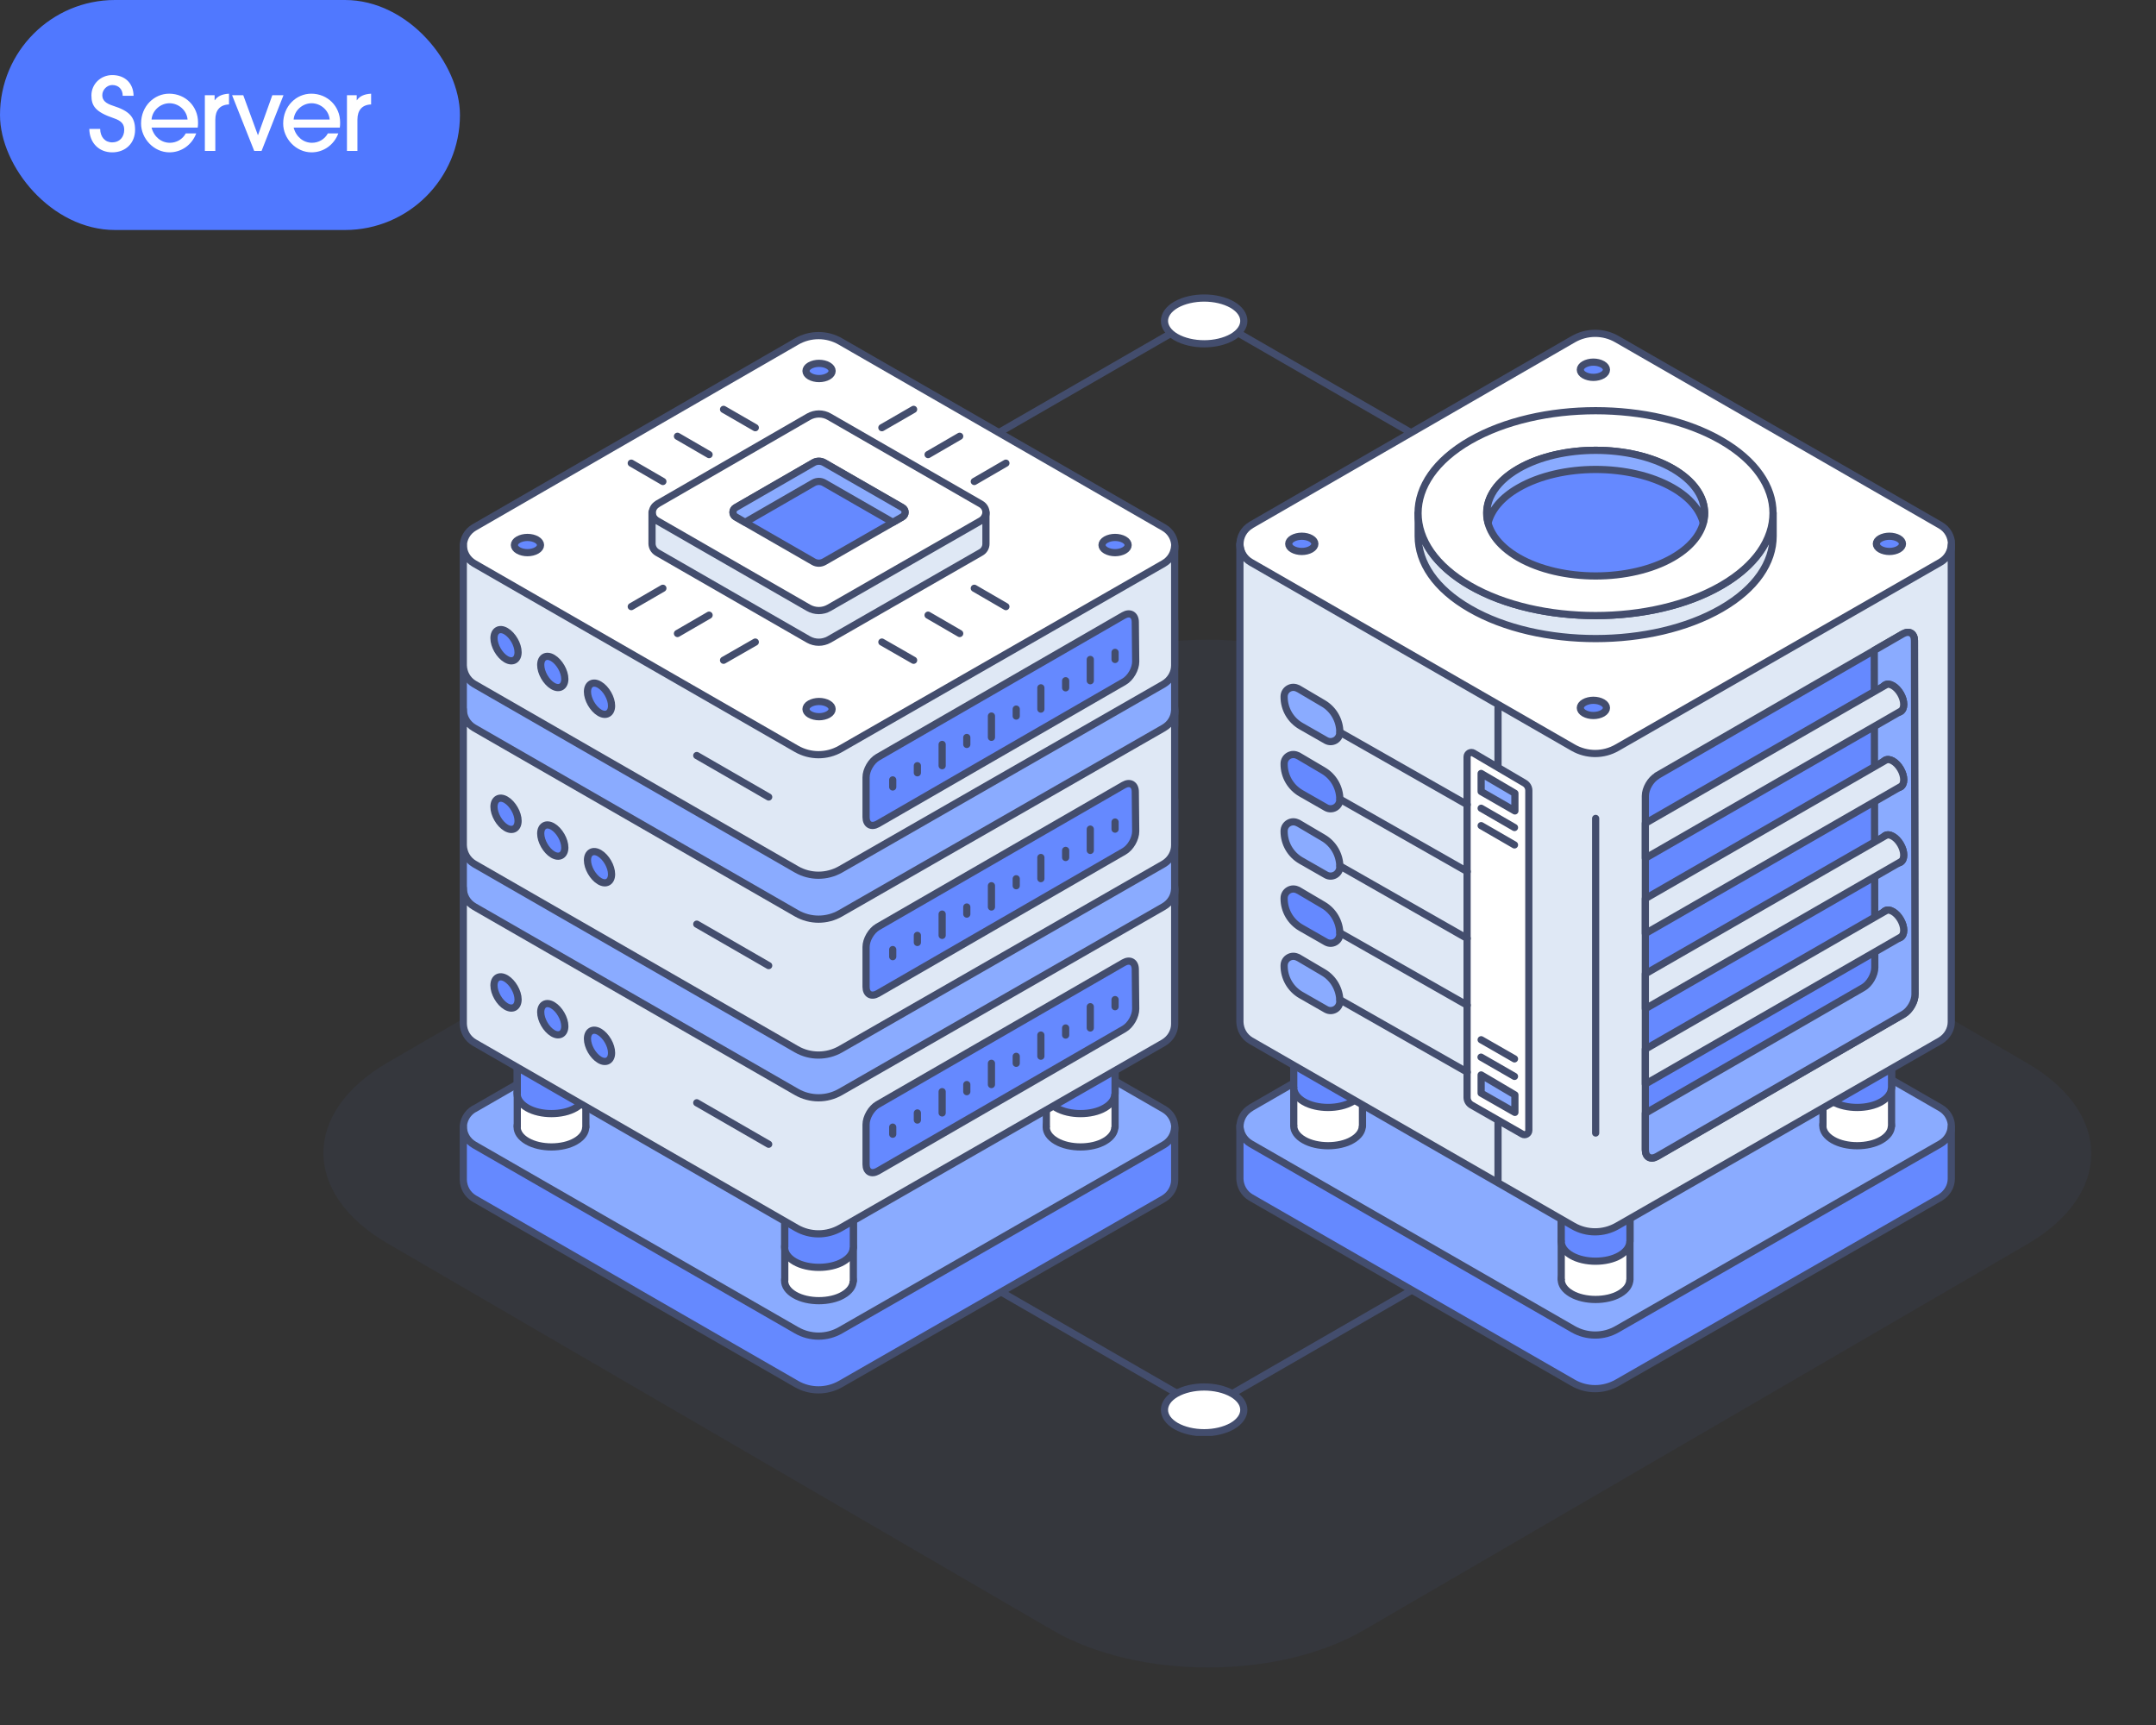 <svg width="300" height="240" viewBox="0 0 300 240" fill="none" xmlns="http://www.w3.org/2000/svg">
<rect x="0" y="0" width="300" height="240" fill="#333333" stroke="none"/>
<path opacity="0.05" d="M189.767 94.213C177.842 87.275 158.311 87.26 146.385 94.181L53.956 147.82C42.015 154.742 42.015 166.079 53.956 173.016L146.417 226.797C158.342 233.734 177.858 233.734 189.783 226.797L282.056 173.126C293.981 166.189 293.981 154.837 282.056 147.899L189.767 94.213Z" fill="#5078FF"/>
<g clip-path="url(#clip0_276_10135)">
<path d="M136.334 178.041L168.298 196.472" stroke="#434D6D" stroke-linecap="round" stroke-linejoin="round"/>
<path d="M198.976 178.041L167.012 196.472" stroke="#434D6D" stroke-linecap="round" stroke-linejoin="round"/>
<path d="M167.553 192.972C166.136 192.972 164.72 193.288 163.639 193.903C161.495 195.15 161.495 197.161 163.639 198.408C164.72 199.022 166.136 199.339 167.553 199.339C168.969 199.339 170.386 199.022 171.467 198.408C173.61 197.161 173.61 195.15 171.467 193.903C170.386 193.288 168.969 192.972 167.553 192.972Z" fill="white" stroke="#434D6D" stroke-linecap="round" stroke-linejoin="round"/>
<path d="M136.334 61.721L168.298 43.29" stroke="#434D6D" stroke-linecap="round" stroke-linejoin="round"/>
<path d="M198.976 61.721L167.012 43.29" stroke="#434D6D" stroke-linecap="round" stroke-linejoin="round"/>
<path d="M167.553 41.465C166.136 41.465 164.72 41.782 163.639 42.396C161.495 43.644 161.495 45.654 163.639 46.902C164.72 47.516 166.136 47.833 167.553 47.833C168.969 47.833 170.386 47.516 171.467 46.902C173.61 45.654 173.61 43.644 171.467 42.396C170.386 41.782 168.969 41.465 167.553 41.465Z" fill="white" stroke="#434D6D" stroke-linecap="round" stroke-linejoin="round"/>
<path d="M65.994 154.285L110.837 128.426C112.738 127.328 115.068 127.328 116.95 128.426L161.943 154.304C163.993 155.477 163.993 158.437 161.943 159.61L116.95 185.395C115.068 186.474 112.738 186.474 110.856 185.395L65.994 159.573C63.944 158.4 63.944 155.458 65.994 154.267V154.285Z" fill="#8AABFF" stroke="#434D6D" stroke-linecap="round" stroke-linejoin="round"/>
<path d="M163.452 156.873V163.929C163.452 163.929 163.452 164.097 163.452 164.171C163.452 165.176 162.912 166.182 161.924 166.778L116.951 192.562C115.05 193.642 112.72 193.642 110.837 192.562L65.994 166.759C65.007 166.182 64.503 165.176 64.466 164.171V156.706C64.466 157.711 64.988 158.716 65.994 159.293L110.837 185.078C112.72 186.158 115.05 186.177 116.951 185.078L161.924 159.293C162.893 158.735 163.397 157.804 163.452 156.855V156.873Z" fill="#6589FF" stroke="#434D6D" stroke-linecap="round" stroke-linejoin="round"/>
<path d="M113.968 175.453C112.738 175.453 111.508 175.714 110.576 176.254C108.713 177.333 108.713 179.083 110.576 180.163C111.508 180.703 112.738 180.964 113.95 180.964C115.161 180.964 116.41 180.703 117.323 180.163C119.187 179.083 119.187 177.333 117.323 176.254C116.391 175.714 115.161 175.453 113.95 175.453H113.968Z" fill="white" stroke="#434D6D" stroke-linecap="round" stroke-linejoin="round"/>
<path d="M118.74 178.208V155.756H109.197V178.078" fill="white"/>
<path d="M118.74 178.208V155.756H109.197V178.078" stroke="#434D6D" stroke-linecap="round" stroke-linejoin="round"/>
<path d="M150.369 154.062C149.138 154.062 147.908 154.323 146.976 154.863C145.113 155.942 145.113 157.692 146.976 158.772C147.908 159.312 149.138 159.573 150.35 159.573C151.561 159.573 152.81 159.312 153.723 158.772C155.587 157.692 155.587 155.942 153.723 154.863C152.792 154.323 151.561 154.062 150.35 154.062H150.369Z" fill="white" stroke="#434D6D" stroke-linecap="round" stroke-linejoin="round"/>
<path d="M155.158 156.817V134.365H145.597V156.687" fill="white"/>
<path d="M155.158 156.817V134.365H145.597V156.687" stroke="#434D6D" stroke-linecap="round" stroke-linejoin="round"/>
<path d="M76.749 154.062C75.518 154.062 74.288 154.323 73.356 154.863C71.493 155.942 71.493 157.692 73.356 158.772C74.288 159.312 75.518 159.573 76.73 159.573C77.941 159.573 79.19 159.312 80.103 158.772C81.967 157.692 81.967 155.942 80.103 154.863C79.171 154.323 77.941 154.062 76.73 154.062H76.749Z" fill="white" stroke="#434D6D" stroke-linecap="round" stroke-linejoin="round"/>
<path d="M81.52 156.817V134.365H71.977V156.687" fill="white"/>
<path d="M81.52 156.817V134.365H71.977V156.687" stroke="#434D6D" stroke-linecap="round" stroke-linejoin="round"/>
<path d="M113.968 170.817C112.738 170.817 111.508 171.078 110.576 171.618C108.713 172.698 108.713 174.448 110.576 175.528C111.508 176.067 112.738 176.328 113.95 176.328C115.161 176.328 116.41 176.067 117.323 175.528C119.187 174.448 119.187 172.698 117.323 171.618C116.391 171.078 115.161 170.817 113.95 170.817H113.968Z" fill="#6589FF" stroke="#434D6D" stroke-linecap="round" stroke-linejoin="round"/>
<path d="M118.74 173.573V151.12H109.197V173.461" fill="#6589FF"/>
<path d="M118.74 173.573V151.12H109.197V173.461" stroke="#434D6D" stroke-linecap="round" stroke-linejoin="round"/>
<path d="M150.369 149.426C149.138 149.426 147.908 149.687 146.976 150.227C145.113 151.307 145.113 153.057 146.976 154.136C147.908 154.676 149.138 154.937 150.35 154.937C151.561 154.937 152.81 154.676 153.723 154.136C155.587 153.057 155.587 151.307 153.723 150.227C152.792 149.687 151.561 149.426 150.35 149.426H150.369Z" fill="#6589FF" stroke="#434D6D" stroke-linecap="round" stroke-linejoin="round"/>
<path d="M155.158 152.182V129.729H145.597V152.07" fill="#6589FF"/>
<path d="M155.158 152.182V129.729H145.597V152.07" stroke="#434D6D" stroke-linecap="round" stroke-linejoin="round"/>
<path d="M76.749 149.426C75.518 149.426 74.288 149.687 73.356 150.227C71.493 151.307 71.493 153.057 73.356 154.136C74.288 154.676 75.518 154.937 76.73 154.937C77.941 154.937 79.19 154.676 80.103 154.136C81.967 153.057 81.967 151.307 80.103 150.227C79.171 149.687 77.941 149.426 76.73 149.426H76.749Z" fill="#6589FF" stroke="#434D6D" stroke-linecap="round" stroke-linejoin="round"/>
<path d="M81.52 152.182V129.729H71.977V152.07" fill="#6589FF"/>
<path d="M81.52 152.182V129.729H71.977V152.07" stroke="#434D6D" stroke-linecap="round" stroke-linejoin="round"/>
<path d="M65.994 121.128L110.837 95.269C112.738 94.171 115.068 94.171 116.95 95.269L161.943 121.147C163.993 122.32 163.993 125.28 161.943 126.453L116.95 152.237C115.068 153.317 112.738 153.317 110.856 152.237L65.994 126.416C63.944 125.243 63.944 122.301 65.994 121.11V121.128Z" fill="white" stroke="#434D6D" stroke-linecap="round" stroke-linejoin="round"/>
<path d="M163.452 111.28V125.503C163.452 125.503 163.452 125.671 163.452 125.745C163.452 126.751 162.912 127.756 161.924 128.352L116.951 154.136C115.05 155.216 112.72 155.216 110.837 154.136L65.994 128.333C65.007 127.756 64.503 126.751 64.466 125.745V111.112C64.466 112.118 64.988 113.123 65.994 113.7L110.837 139.485C112.72 140.565 115.05 140.583 116.951 139.485L161.924 113.7C162.893 113.141 163.397 112.211 163.452 111.261V111.28Z" fill="#8AABFF" stroke="#434D6D" stroke-linecap="round" stroke-linejoin="round"/>
<path d="M163.452 123.716V142.221C163.452 142.221 163.452 142.389 163.452 142.463C163.452 143.469 162.912 144.474 161.924 145.07L116.951 170.855C115.05 171.934 112.72 171.934 110.837 170.855L65.994 145.051C65.007 144.474 64.503 143.469 64.466 142.463V123.548C64.466 124.554 64.988 125.559 65.994 126.136L110.837 151.921C112.72 153.001 115.05 153.019 116.951 151.921L161.924 126.136C162.893 125.578 163.397 124.647 163.452 123.697V123.716Z" fill="#DFE8F5" stroke="#434D6D" stroke-linecap="round" stroke-linejoin="round"/>
<path d="M96.952 153.429L106.961 159.2" stroke="#434D6D" stroke-linecap="round" stroke-linejoin="round"/>
<path d="M85.098 146.485C85.098 145.424 84.334 144.102 83.421 143.562C82.508 143.022 81.743 143.469 81.743 144.53C81.743 145.591 82.508 146.913 83.421 147.453C84.334 147.993 85.098 147.546 85.098 146.485Z" fill="#6589FF"/>
<path d="M85.098 146.485C85.098 145.424 84.334 144.102 83.421 143.562C82.508 143.022 81.743 143.469 81.743 144.53C81.743 145.591 82.508 146.913 83.421 147.453C84.334 147.993 85.098 147.546 85.098 146.485Z" stroke="#434D6D" stroke-linecap="round" stroke-linejoin="round"/>
<path d="M78.594 142.78C78.594 141.719 77.829 140.397 76.916 139.857C76.003 139.317 75.239 139.764 75.239 140.825C75.239 141.886 76.003 143.208 76.916 143.748C77.829 144.288 78.594 143.841 78.594 142.78Z" fill="#6589FF"/>
<path d="M78.594 142.78C78.594 141.719 77.829 140.397 76.916 139.857C76.003 139.317 75.239 139.764 75.239 140.825C75.239 141.886 76.003 143.208 76.916 143.748C77.829 144.288 78.594 143.841 78.594 142.78Z" stroke="#434D6D" stroke-linecap="round" stroke-linejoin="round"/>
<path d="M72.089 139.057C72.089 137.995 71.325 136.674 70.412 136.134C69.498 135.594 68.734 136.041 68.734 137.102C68.734 138.163 69.498 139.485 70.412 140.025C71.325 140.565 72.089 140.118 72.089 139.057Z" fill="#6589FF"/>
<path d="M72.089 139.057C72.089 137.995 71.325 136.674 70.412 136.134C69.498 135.594 68.734 136.041 68.734 137.102C68.734 138.163 69.498 139.485 70.412 140.025C71.325 140.565 72.089 140.118 72.089 139.057Z" stroke="#434D6D" stroke-linecap="round" stroke-linejoin="round"/>
<path d="M65.994 96.256L110.837 70.397C112.738 69.298 115.068 69.298 116.95 70.397L161.943 96.274C163.993 97.447 163.993 100.407 161.943 101.58L116.95 127.365C115.068 128.445 112.738 128.445 110.856 127.365L65.994 101.562C63.944 100.389 63.944 97.447 65.994 96.256Z" fill="white" stroke="#434D6D" stroke-linecap="round" stroke-linejoin="round"/>
<path d="M163.452 86.426V100.649C163.452 100.649 163.452 100.817 163.452 100.891C163.452 101.897 162.912 102.902 161.924 103.498L116.951 129.283C115.05 130.362 112.72 130.362 110.837 129.283L65.994 103.479C65.007 102.902 64.503 101.897 64.466 100.891V86.258C64.466 87.264 64.988 88.269 65.994 88.846L110.837 114.631C112.72 115.711 115.05 115.729 116.951 114.631L161.924 88.846C162.893 88.288 163.397 87.357 163.452 86.407V86.426Z" fill="#8AABFF" stroke="#434D6D" stroke-linecap="round" stroke-linejoin="round"/>
<path d="M163.452 98.844V117.349C163.452 117.349 163.452 117.517 163.452 117.591C163.452 118.596 162.912 119.602 161.924 120.197L116.951 145.982C115.05 147.062 112.72 147.062 110.837 145.982L65.994 120.197C65.007 119.62 64.503 118.615 64.466 117.61V98.695C64.466 99.7 64.988 100.705 65.994 101.282L110.837 127.067C112.72 128.147 115.05 128.166 116.951 127.067L161.924 101.282C162.893 100.724 163.397 99.793 163.452 98.844Z" fill="#DFE8F5" stroke="#434D6D" stroke-linecap="round" stroke-linejoin="round"/>
<path d="M96.952 128.575L106.961 134.346" stroke="#434D6D" stroke-linecap="round" stroke-linejoin="round"/>
<path d="M65.994 73.375L110.837 47.516C112.738 46.418 115.068 46.418 116.95 47.516L161.943 73.394C163.993 74.567 163.993 77.527 161.943 78.7L116.95 104.485C115.068 105.564 112.738 105.564 110.856 104.485L65.994 78.681C63.944 77.508 63.944 74.567 65.994 73.375Z" fill="white" stroke="#434D6D" stroke-linecap="round" stroke-linejoin="round"/>
<path d="M163.452 75.963V92.328C163.452 92.328 163.452 92.495 163.452 92.57C163.452 93.575 162.912 94.58 161.924 95.176L116.951 120.961C115.05 122.04 112.72 122.04 110.837 120.961L65.994 95.176C65.007 94.599 64.503 93.594 64.466 92.588V75.814C64.466 76.819 64.988 77.825 65.994 78.402L110.837 104.187C112.72 105.266 115.05 105.285 116.951 104.187L161.924 78.402C162.893 77.843 163.397 76.912 163.452 75.963Z" fill="#DFE8F5" stroke="#434D6D" stroke-linecap="round" stroke-linejoin="round"/>
<path d="M91.472 70.117L112.515 57.979C113.409 57.476 114.49 57.458 115.385 57.979L136.483 70.117C137.452 70.676 137.434 72.053 136.483 72.612L115.385 84.713C114.49 85.216 113.409 85.216 112.515 84.713L91.472 72.612C90.522 72.053 90.522 70.676 91.472 70.136V70.117Z" fill="white" stroke="#434D6D" stroke-linecap="round" stroke-linejoin="round"/>
<path d="M102.357 70.638L113.204 64.383C113.67 64.123 114.229 64.123 114.677 64.383L125.561 70.638C126.064 70.918 126.064 71.644 125.561 71.923L114.677 78.16C114.211 78.421 113.652 78.421 113.204 78.16L102.357 71.923C101.854 71.644 101.854 70.918 102.357 70.638Z" fill="#6589FF" stroke="#434D6D" stroke-linecap="round" stroke-linejoin="round"/>
<path d="M103.68 72.668L113.204 67.176C113.67 66.915 114.229 66.915 114.677 67.176L124.238 72.668L125.561 71.904C126.065 71.625 126.065 70.899 125.561 70.62L114.677 64.365C114.211 64.104 113.652 64.104 113.204 64.365L102.357 70.62C101.873 70.899 101.873 71.625 102.357 71.904L103.68 72.668Z" fill="#8AABFF" stroke="#434D6D" stroke-linecap="round" stroke-linejoin="round"/>
<path d="M137.191 71.327V75.553C137.191 75.553 137.191 75.628 137.191 75.665C137.191 76.131 136.949 76.615 136.464 76.875L115.366 88.976C114.472 89.479 113.391 89.479 112.496 88.976L91.454 76.875C90.988 76.596 90.745 76.131 90.727 75.665V71.253C90.727 71.718 90.969 72.184 91.454 72.463L112.496 84.564C113.372 85.067 114.472 85.085 115.366 84.564L136.464 72.463C136.912 72.202 137.154 71.774 137.191 71.309V71.327Z" fill="#DFE8F5" stroke="#434D6D" stroke-linecap="round" stroke-linejoin="round"/>
<path d="M122.71 89.33L127.127 91.862" stroke="#434D6D" stroke-linecap="round" stroke-linejoin="round"/>
<path d="M129.14 85.588L133.538 88.139" stroke="#434D6D" stroke-linecap="round" stroke-linejoin="round"/>
<path d="M135.57 81.846L139.968 84.397" stroke="#434D6D" stroke-linecap="round" stroke-linejoin="round"/>
<path d="M105.097 89.33L100.68 91.862" stroke="#434D6D" stroke-linecap="round" stroke-linejoin="round"/>
<path d="M98.667 85.588L94.268 88.139" stroke="#434D6D" stroke-linecap="round" stroke-linejoin="round"/>
<path d="M92.237 81.846L87.838 84.397" stroke="#434D6D" stroke-linecap="round" stroke-linejoin="round"/>
<path d="M122.71 59.505L127.127 56.955" stroke="#434D6D" stroke-linecap="round" stroke-linejoin="round"/>
<path d="M129.14 63.248L133.538 60.697" stroke="#434D6D" stroke-linecap="round" stroke-linejoin="round"/>
<path d="M135.57 66.99L139.968 64.439" stroke="#434D6D" stroke-linecap="round" stroke-linejoin="round"/>
<path d="M105.097 59.505L100.68 56.955" stroke="#434D6D" stroke-linecap="round" stroke-linejoin="round"/>
<path d="M98.667 63.248L94.268 60.697" stroke="#434D6D" stroke-linecap="round" stroke-linejoin="round"/>
<path d="M92.237 66.99L87.838 64.439" stroke="#434D6D" stroke-linecap="round" stroke-linejoin="round"/>
<path d="M73.394 74.772C72.928 74.772 72.462 74.883 72.108 75.088C71.399 75.498 71.399 76.168 72.108 76.577C72.462 76.782 72.928 76.894 73.394 76.894C73.86 76.894 74.326 76.782 74.68 76.577C75.388 76.168 75.388 75.498 74.68 75.088C74.326 74.883 73.86 74.772 73.394 74.772Z" fill="#6589FF" stroke="#434D6D" stroke-linecap="round" stroke-linejoin="round"/>
<path d="M155.159 74.772C154.693 74.772 154.227 74.883 153.872 75.088C153.164 75.498 153.164 76.168 153.872 76.577C154.227 76.782 154.693 76.894 155.159 76.894C155.624 76.894 156.09 76.782 156.445 76.577C157.153 76.168 157.153 75.498 156.445 75.088C156.09 74.883 155.624 74.772 155.159 74.772Z" fill="#6589FF" stroke="#434D6D" stroke-linecap="round" stroke-linejoin="round"/>
<path d="M113.969 50.551C113.503 50.551 113.037 50.662 112.683 50.867C111.974 51.277 111.974 51.947 112.683 52.356C113.037 52.561 113.503 52.673 113.969 52.673C114.435 52.673 114.9 52.561 115.255 52.356C115.963 51.947 115.963 51.277 115.255 50.867C114.9 50.662 114.435 50.551 113.969 50.551Z" fill="#6589FF" stroke="#434D6D" stroke-linecap="round" stroke-linejoin="round"/>
<path d="M113.969 97.596C113.503 97.596 113.037 97.708 112.683 97.913C111.974 98.322 111.974 98.992 112.683 99.402C113.037 99.607 113.503 99.719 113.969 99.719C114.435 99.719 114.9 99.607 115.255 99.402C115.963 98.992 115.963 98.322 115.255 97.913C114.9 97.708 114.435 97.596 113.969 97.596Z" fill="#6589FF" stroke="#434D6D" stroke-linecap="round" stroke-linejoin="round"/>
<path d="M85.098 121.631C85.098 120.57 84.334 119.248 83.421 118.708C82.508 118.168 81.743 118.615 81.743 119.676C81.743 120.737 82.508 122.059 83.421 122.599C84.334 123.139 85.098 122.692 85.098 121.631Z" fill="#6589FF"/>
<path d="M85.098 121.631C85.098 120.57 84.334 119.248 83.421 118.708C82.508 118.168 81.743 118.615 81.743 119.676C81.743 120.737 82.508 122.059 83.421 122.599C84.334 123.139 85.098 122.692 85.098 121.631Z" stroke="#434D6D" stroke-linecap="round" stroke-linejoin="round"/>
<path d="M78.594 117.926C78.594 116.865 77.829 115.543 76.916 115.003C76.003 114.463 75.239 114.91 75.239 115.971C75.239 117.032 76.003 118.354 76.916 118.894C77.829 119.434 78.594 118.987 78.594 117.926Z" fill="#6589FF"/>
<path d="M78.594 117.926C78.594 116.865 77.829 115.543 76.916 115.003C76.003 114.463 75.239 114.91 75.239 115.971C75.239 117.032 76.003 118.354 76.916 118.894C77.829 119.434 78.594 118.987 78.594 117.926Z" stroke="#434D6D" stroke-linecap="round" stroke-linejoin="round"/>
<path d="M72.089 114.203C72.089 113.141 71.325 111.82 70.412 111.28C69.498 110.74 68.734 111.187 68.734 112.248C68.734 113.309 69.498 114.631 70.412 115.171C71.325 115.711 72.089 115.264 72.089 114.203Z" fill="#6589FF"/>
<path d="M72.089 114.203C72.089 113.141 71.325 111.82 70.412 111.28C69.498 110.74 68.734 111.187 68.734 112.248C68.734 113.309 69.498 114.631 70.412 115.171C71.325 115.711 72.089 115.264 72.089 114.203Z" stroke="#434D6D" stroke-linecap="round" stroke-linejoin="round"/>
<path d="M96.952 105.117L106.961 110.889" stroke="#434D6D" stroke-linecap="round" stroke-linejoin="round"/>
<path d="M85.098 98.192C85.098 97.131 84.334 95.809 83.421 95.269C82.508 94.729 81.743 95.176 81.743 96.237C81.743 97.298 82.508 98.62 83.421 99.16C84.334 99.7 85.098 99.253 85.098 98.192Z" fill="#6589FF"/>
<path d="M85.098 98.192C85.098 97.131 84.334 95.809 83.421 95.269C82.508 94.729 81.743 95.176 81.743 96.237C81.743 97.298 82.508 98.62 83.421 99.16C84.334 99.7 85.098 99.253 85.098 98.192Z" stroke="#434D6D" stroke-linecap="round" stroke-linejoin="round"/>
<path d="M78.594 94.469C78.594 93.407 77.829 92.085 76.916 91.546C76.003 91.006 75.239 91.453 75.239 92.514C75.239 93.575 76.003 94.897 76.916 95.437C77.829 95.977 78.594 95.53 78.594 94.469Z" fill="#6589FF"/>
<path d="M78.594 94.469C78.594 93.407 77.829 92.085 76.916 91.546C76.003 91.006 75.239 91.453 75.239 92.514C75.239 93.575 76.003 94.897 76.916 95.437C77.829 95.977 78.594 95.53 78.594 94.469Z" stroke="#434D6D" stroke-linecap="round" stroke-linejoin="round"/>
<path d="M72.089 90.745C72.089 89.684 71.325 88.362 70.412 87.822C69.498 87.282 68.734 87.729 68.734 88.79C68.734 89.851 69.498 91.173 70.412 91.713C71.325 92.253 72.089 91.806 72.089 90.745Z" fill="#6589FF"/>
<path d="M72.089 90.745C72.089 89.684 71.325 88.362 70.412 87.822C69.498 87.282 68.734 87.729 68.734 88.79C68.734 89.851 69.498 91.173 70.412 91.713C71.325 92.253 72.089 91.806 72.089 90.745Z" stroke="#434D6D" stroke-linecap="round" stroke-linejoin="round"/>
<path d="M122.132 128.966C121.237 129.487 120.51 130.735 120.51 131.759V137.307C120.51 138.33 121.237 138.74 122.132 138.237L156.426 118.447C157.321 117.926 158.029 116.679 158.029 115.655L157.973 110.163C157.973 109.139 157.227 108.729 156.351 109.232L122.132 128.966Z" fill="#6589FF"/>
<path d="M122.132 128.966C121.237 129.487 120.51 130.735 120.51 131.759V137.307C120.51 138.33 121.237 138.74 122.132 138.237L156.426 118.447C157.321 117.926 158.029 116.679 158.029 115.655L157.973 110.163C157.973 109.139 157.227 108.729 156.351 109.232L122.132 128.966Z" stroke="#434D6D" stroke-linecap="round" stroke-linejoin="round"/>
<path d="M155.158 114.37V115.357" stroke="#434D6D" stroke-linecap="round" stroke-linejoin="round"/>
<path d="M151.71 115.357V118.317" stroke="#434D6D" stroke-linecap="round" stroke-linejoin="round"/>
<path d="M148.281 118.317V119.304" stroke="#434D6D" stroke-linecap="round" stroke-linejoin="round"/>
<path d="M144.833 119.304V122.245" stroke="#434D6D" stroke-linecap="round" stroke-linejoin="round"/>
<path d="M141.404 122.264V123.232" stroke="#434D6D" stroke-linecap="round" stroke-linejoin="round"/>
<path d="M137.956 123.232V126.192" stroke="#434D6D" stroke-linecap="round" stroke-linejoin="round"/>
<path d="M134.526 126.192V127.179" stroke="#434D6D" stroke-linecap="round" stroke-linejoin="round"/>
<path d="M131.097 127.179V130.139" stroke="#434D6D" stroke-linecap="round" stroke-linejoin="round"/>
<path d="M127.649 130.139V131.126" stroke="#434D6D" stroke-linecap="round" stroke-linejoin="round"/>
<path d="M124.219 132.112V133.099" stroke="#434D6D" stroke-linecap="round" stroke-linejoin="round"/>
<path d="M122.132 153.671C121.237 154.192 120.51 155.44 120.51 156.464V162.012C120.51 163.035 121.237 163.445 122.132 162.942L156.426 143.152C157.321 142.631 158.029 141.384 158.029 140.36L157.973 134.868C157.973 133.844 157.227 133.434 156.351 133.937L122.132 153.671Z" fill="#6589FF"/>
<path d="M122.132 153.671C121.237 154.192 120.51 155.44 120.51 156.464V162.012C120.51 163.035 121.237 163.445 122.132 162.942L156.426 143.152C157.321 142.631 158.029 141.384 158.029 140.36L157.973 134.868C157.973 133.844 157.227 133.434 156.351 133.937L122.132 153.671Z" stroke="#434D6D" stroke-linecap="round" stroke-linejoin="round"/>
<path d="M155.158 139.075V140.062" stroke="#434D6D" stroke-linecap="round" stroke-linejoin="round"/>
<path d="M151.71 140.062V143.022" stroke="#434D6D" stroke-linecap="round" stroke-linejoin="round"/>
<path d="M148.281 143.022V144.009" stroke="#434D6D" stroke-linecap="round" stroke-linejoin="round"/>
<path d="M144.833 144.009V146.95" stroke="#434D6D" stroke-linecap="round" stroke-linejoin="round"/>
<path d="M141.404 146.969V147.937" stroke="#434D6D" stroke-linecap="round" stroke-linejoin="round"/>
<path d="M137.956 147.937V150.897" stroke="#434D6D" stroke-linecap="round" stroke-linejoin="round"/>
<path d="M134.526 150.897V151.884" stroke="#434D6D" stroke-linecap="round" stroke-linejoin="round"/>
<path d="M131.097 151.884V154.844" stroke="#434D6D" stroke-linecap="round" stroke-linejoin="round"/>
<path d="M127.649 154.844V155.831" stroke="#434D6D" stroke-linecap="round" stroke-linejoin="round"/>
<path d="M124.219 156.817V157.804" stroke="#434D6D" stroke-linecap="round" stroke-linejoin="round"/>
<path d="M122.132 105.359C121.237 105.881 120.51 107.128 120.51 108.152V113.7C120.51 114.724 121.237 115.134 122.132 114.631L156.426 94.841C157.321 94.32 158.029 93.072 158.029 92.048L157.973 86.556C157.973 85.532 157.227 85.123 156.351 85.625L122.132 105.359Z" fill="#6589FF"/>
<path d="M122.132 105.359C121.237 105.881 120.51 107.128 120.51 108.152V113.7C120.51 114.724 121.237 115.134 122.132 114.631L156.426 94.841C157.321 94.32 158.029 93.072 158.029 92.048L157.973 86.556C157.973 85.532 157.227 85.123 156.351 85.625L122.132 105.359Z" stroke="#434D6D" stroke-linecap="round" stroke-linejoin="round"/>
<path d="M155.158 90.764V91.75" stroke="#434D6D" stroke-linecap="round" stroke-linejoin="round"/>
<path d="M151.71 91.75V94.71" stroke="#434D6D" stroke-linecap="round" stroke-linejoin="round"/>
<path d="M148.281 94.71V95.697" stroke="#434D6D" stroke-linecap="round" stroke-linejoin="round"/>
<path d="M144.833 95.697V98.657" stroke="#434D6D" stroke-linecap="round" stroke-linejoin="round"/>
<path d="M141.404 98.657V99.625" stroke="#434D6D" stroke-linecap="round" stroke-linejoin="round"/>
<path d="M137.956 99.625V102.586" stroke="#434D6D" stroke-linecap="round" stroke-linejoin="round"/>
<path d="M134.526 102.604V103.572" stroke="#434D6D" stroke-linecap="round" stroke-linejoin="round"/>
<path d="M131.097 103.572V106.532" stroke="#434D6D" stroke-linecap="round" stroke-linejoin="round"/>
<path d="M127.649 106.532V107.519" stroke="#434D6D" stroke-linecap="round" stroke-linejoin="round"/>
<path d="M124.219 108.506V109.493" stroke="#434D6D" stroke-linecap="round" stroke-linejoin="round"/>
<path d="M174.057 73.226L218.9 47.367C220.801 46.269 223.131 46.269 225.014 47.367L270.006 73.245C272.056 74.418 272.056 77.378 270.006 78.551L225.014 104.336C223.131 105.415 220.801 105.415 218.919 104.336L174.076 78.532C172.026 77.359 172.026 74.418 174.076 73.226H174.057Z" fill="white" stroke="#434D6D" stroke-linecap="round" stroke-linejoin="round"/>
<path d="M174.057 73.059L218.9 47.2C220.801 46.101 223.131 46.101 225.014 47.2L270.006 73.077C272.056 74.25 272.056 77.21 270.006 78.383L225.014 104.168C223.131 105.248 220.801 105.248 218.919 104.168L174.076 78.365C172.026 77.192 172.026 74.25 174.076 73.059H174.057Z" fill="white" stroke="#434D6D" stroke-linecap="round" stroke-linejoin="round"/>
<path d="M174.057 154.118L218.9 128.259C220.801 127.16 223.131 127.16 225.014 128.259L270.006 154.136C272.056 155.309 272.056 158.269 270.006 159.442L225.014 185.227C223.131 186.307 220.801 186.307 218.919 185.227L174.076 159.424C172.026 158.251 172.026 155.309 174.076 154.118H174.057Z" fill="#8AABFF" stroke="#434D6D" stroke-linecap="round" stroke-linejoin="round"/>
<path d="M271.515 156.706V163.762C271.515 163.762 271.515 163.929 271.515 164.004C271.515 165.009 270.975 166.014 269.987 166.61L225.014 192.395C223.113 193.475 220.783 193.475 218.9 192.395L174.057 166.61C173.07 166.033 172.566 165.028 172.529 164.022V156.557C172.529 157.562 173.051 158.567 174.057 159.144L218.9 184.929C220.783 186.009 223.113 186.028 225.014 184.929L269.987 159.144C270.956 158.586 271.46 157.655 271.515 156.706Z" fill="#6589FF" stroke="#434D6D" stroke-linecap="round" stroke-linejoin="round"/>
<path d="M222.032 175.286C220.802 175.286 219.571 175.546 218.64 176.086C216.776 177.166 216.776 178.916 218.64 179.996C219.571 180.536 220.802 180.796 222.013 180.796C223.224 180.796 224.473 180.536 225.386 179.996C227.25 178.916 227.25 177.166 225.386 176.086C224.455 175.546 223.224 175.286 222.013 175.286H222.032Z" fill="white" stroke="#434D6D" stroke-linecap="round" stroke-linejoin="round"/>
<path d="M226.803 178.041V155.589H217.242V177.929" fill="white"/>
<path d="M226.803 178.041V155.589H217.242V177.929" stroke="#434D6D" stroke-linecap="round" stroke-linejoin="round"/>
<path d="M258.432 153.894C257.201 153.894 255.971 154.155 255.039 154.695C253.176 155.775 253.176 157.525 255.039 158.605C255.971 159.144 257.201 159.405 258.413 159.405C259.624 159.405 260.873 159.144 261.786 158.605C263.65 157.525 263.65 155.775 261.786 154.695C260.855 154.155 259.624 153.894 258.413 153.894H258.432Z" fill="white" stroke="#434D6D" stroke-linecap="round" stroke-linejoin="round"/>
<path d="M263.203 156.65V134.198H253.66V156.538" fill="white"/>
<path d="M263.203 156.65V134.198H253.66V156.538" stroke="#434D6D" stroke-linecap="round" stroke-linejoin="round"/>
<path d="M184.811 153.894C183.581 153.894 182.351 154.155 181.419 154.695C179.556 155.775 179.556 157.525 181.419 158.605C182.351 159.144 183.581 159.405 184.793 159.405C186.004 159.405 187.253 159.144 188.166 158.605C190.03 157.525 190.03 155.775 188.166 154.695C187.234 154.155 186.004 153.894 184.793 153.894H184.811Z" fill="white" stroke="#434D6D" stroke-linecap="round" stroke-linejoin="round"/>
<path d="M189.583 156.65V134.198H180.021V156.538" fill="white"/>
<path d="M189.583 156.65V134.198H180.021V156.538" stroke="#434D6D" stroke-linecap="round" stroke-linejoin="round"/>
<path d="M222.032 169.961C220.802 169.961 219.571 170.222 218.64 170.762C216.776 171.841 216.776 173.591 218.64 174.671C219.571 175.211 220.802 175.472 222.013 175.472C223.224 175.472 224.473 175.211 225.386 174.671C227.25 173.591 227.25 171.841 225.386 170.762C224.455 170.222 223.224 169.961 222.013 169.961H222.032Z" fill="#6589FF" stroke="#434D6D" stroke-linecap="round" stroke-linejoin="round"/>
<path d="M226.803 172.716V150.264H217.242V172.605" fill="#6589FF"/>
<path d="M226.803 172.716V150.264H217.242V172.605" stroke="#434D6D" stroke-linecap="round" stroke-linejoin="round"/>
<path d="M258.432 148.57C257.201 148.57 255.971 148.831 255.039 149.37C253.176 150.45 253.176 152.2 255.039 153.28C255.971 153.82 257.201 154.081 258.413 154.081C259.624 154.081 260.873 153.82 261.786 153.28C263.65 152.2 263.65 150.45 261.786 149.37C260.855 148.831 259.624 148.57 258.413 148.57H258.432Z" fill="#6589FF" stroke="#434D6D" stroke-linecap="round" stroke-linejoin="round"/>
<path d="M263.203 151.325V128.873H253.66V151.195" fill="#6589FF"/>
<path d="M263.203 151.325V128.873H253.66V151.195" stroke="#434D6D" stroke-linecap="round" stroke-linejoin="round"/>
<path d="M184.811 148.57C183.581 148.57 182.351 148.831 181.419 149.37C179.556 150.45 179.556 152.2 181.419 153.28C182.351 153.82 183.581 154.081 184.793 154.081C186.004 154.081 187.253 153.82 188.166 153.28C190.03 152.2 190.03 150.45 188.166 149.37C187.234 148.831 186.004 148.57 184.793 148.57H184.811Z" fill="#6589FF" stroke="#434D6D" stroke-linecap="round" stroke-linejoin="round"/>
<path d="M189.583 151.325V128.873H180.021V151.195" fill="#6589FF"/>
<path d="M189.583 151.325V128.873H180.021V151.195" stroke="#434D6D" stroke-linecap="round" stroke-linejoin="round"/>
<path d="M271.515 75.814V141.942C271.515 141.942 271.515 142.11 271.515 142.184C271.515 143.19 270.975 144.195 269.987 144.791L225.014 170.575C223.113 171.655 220.783 171.655 218.9 170.575L174.057 144.791C173.07 144.214 172.566 143.208 172.529 142.203V75.647C172.529 76.652 173.051 77.657 174.057 78.234L218.9 104.019C220.783 105.099 223.113 105.117 225.014 104.019L269.987 78.234C270.956 77.676 271.46 76.745 271.515 75.796V75.814Z" fill="#DFE8F5" stroke="#434D6D" stroke-linecap="round" stroke-linejoin="round"/>
<path d="M230.568 107.947C229.673 108.469 228.946 109.716 228.946 110.74V159.982C228.946 161.006 229.673 161.416 230.568 160.913L264.862 141.123C265.756 140.602 266.483 139.354 266.465 138.33L266.39 89.125C266.39 88.101 265.663 87.692 264.769 88.195L230.549 107.929L230.568 107.947Z" fill="#6589FF"/>
<path d="M230.568 107.947C229.673 108.469 228.946 109.716 228.946 110.74V159.982C228.946 161.006 229.673 161.416 230.568 160.913L264.862 141.123C265.756 140.602 266.483 139.354 266.465 138.33L266.39 89.125C266.39 88.101 265.663 87.692 264.769 88.195L230.549 107.929L230.568 107.947Z" stroke="#434D6D" stroke-linecap="round" stroke-linejoin="round"/>
<path d="M266.39 89.125C266.39 88.101 265.663 87.692 264.769 88.195L260.799 90.484L260.873 134.607C260.873 135.631 260.146 136.897 259.27 137.4L228.946 154.881V159.964C228.946 160.988 229.673 161.397 230.568 160.894L264.862 141.104C265.756 140.583 266.483 139.336 266.465 138.312L266.39 89.107V89.125Z" fill="#8AABFF" stroke="#434D6D" stroke-linecap="round" stroke-linejoin="round"/>
<path d="M181.14 74.604C180.674 74.604 180.208 74.716 179.854 74.92C179.145 75.33 179.145 76 179.854 76.41C180.208 76.615 180.674 76.726 181.14 76.726C181.606 76.726 182.072 76.615 182.426 76.41C183.134 76 183.134 75.33 182.426 74.92C182.072 74.716 181.606 74.604 181.14 74.604Z" fill="#6589FF" stroke="#434D6D" stroke-linecap="round" stroke-linejoin="round"/>
<path d="M262.905 74.604C262.439 74.604 261.973 74.716 261.619 74.92C260.91 75.33 260.91 76 261.619 76.41C261.973 76.615 262.439 76.726 262.905 76.726C263.371 76.726 263.837 76.615 264.191 76.41C264.899 76 264.899 75.33 264.191 74.92C263.837 74.716 263.371 74.604 262.905 74.604Z" fill="#6589FF" stroke="#434D6D" stroke-linecap="round" stroke-linejoin="round"/>
<path d="M221.715 50.383C221.249 50.383 220.783 50.495 220.429 50.7C219.72 51.109 219.72 51.779 220.429 52.189C220.783 52.394 221.249 52.505 221.715 52.505C222.181 52.505 222.647 52.394 223.001 52.189C223.709 51.779 223.709 51.109 223.001 50.7C222.647 50.495 222.181 50.383 221.715 50.383Z" fill="#6589FF" stroke="#434D6D" stroke-linecap="round" stroke-linejoin="round"/>
<path d="M221.715 97.429C221.249 97.429 220.783 97.54 220.429 97.745C219.72 98.155 219.72 98.825 220.429 99.234C220.783 99.439 221.249 99.551 221.715 99.551C222.181 99.551 222.647 99.439 223.001 99.234C223.709 98.825 223.709 98.155 223.001 97.745C222.647 97.54 222.181 97.429 221.715 97.429Z" fill="#6589FF" stroke="#434D6D" stroke-linecap="round" stroke-linejoin="round"/>
<path d="M180.618 95.79L184.122 97.857C185.557 98.695 186.433 100.24 186.433 101.897C186.433 102.883 185.371 103.498 184.513 103.014L181.028 101.022C179.574 100.184 178.68 98.639 178.68 96.963V96.907C178.68 95.921 179.761 95.306 180.618 95.809V95.79Z" fill="#8AABFF" stroke="#434D6D" stroke-linecap="round" stroke-linejoin="round"/>
<path d="M180.618 105.136L184.122 107.203C185.557 108.04 186.433 109.586 186.433 111.243C186.433 112.229 185.371 112.844 184.513 112.36L181.028 110.368C179.574 109.53 178.68 107.985 178.68 106.309V106.253C178.68 105.266 179.761 104.652 180.618 105.155V105.136Z" fill="#6589FF" stroke="#434D6D" stroke-linecap="round" stroke-linejoin="round"/>
<path d="M180.618 114.501L184.122 116.567C185.557 117.405 186.433 118.95 186.433 120.607C186.433 121.594 185.371 122.208 184.513 121.724L181.028 119.732C179.574 118.894 178.68 117.349 178.68 115.673V115.618C178.68 114.631 179.761 114.017 180.618 114.519V114.501Z" fill="#8AABFF" stroke="#434D6D" stroke-linecap="round" stroke-linejoin="round"/>
<path d="M180.618 123.846L184.122 125.913C185.557 126.751 186.433 128.296 186.433 129.953C186.433 130.939 185.371 131.554 184.513 131.07L181.028 129.078C179.574 128.24 178.68 126.695 178.68 125.019V124.963C178.68 123.977 179.761 123.362 180.618 123.865V123.846Z" fill="#6589FF" stroke="#434D6D" stroke-linecap="round" stroke-linejoin="round"/>
<path d="M180.618 133.211L184.122 135.277C185.557 136.115 186.433 137.66 186.433 139.317C186.433 140.304 185.371 140.918 184.513 140.434L181.028 138.442C179.574 137.604 178.68 136.059 178.68 134.384V134.328C178.68 133.341 179.761 132.727 180.618 133.229V133.211Z" fill="#8AABFF" stroke="#434D6D" stroke-linecap="round" stroke-linejoin="round"/>
<path d="M208.444 164.152V98.453" stroke="#434D6D" stroke-linecap="round" stroke-linejoin="round"/>
<path d="M205.071 104.801L212.135 108.953C212.508 109.176 212.731 109.567 212.731 109.995V157.264C212.731 157.73 212.228 158.027 211.818 157.785L204.754 153.745C204.381 153.522 204.139 153.131 204.139 152.684V105.304C204.139 104.838 204.642 104.54 205.052 104.782L205.071 104.801Z" fill="white" stroke="#434D6D" stroke-linecap="round" stroke-linejoin="round"/>
<path d="M206.096 107.612L210.793 110.368V112.825L206.096 110.126V107.612Z" fill="#8AABFF" stroke="#434D6D" stroke-linecap="round" stroke-linejoin="round"/>
<path d="M206.096 149.557L210.793 152.331V154.769L206.096 152.089V149.557Z" fill="#8AABFF" stroke="#434D6D" stroke-linecap="round" stroke-linejoin="round"/>
<path d="M210.737 115.134L206.096 112.453" stroke="#434D6D" stroke-linecap="round" stroke-linejoin="round"/>
<path d="M210.737 117.554L206.096 114.873" stroke="#434D6D" stroke-linecap="round" stroke-linejoin="round"/>
<path d="M210.737 147.323L206.096 144.66" stroke="#434D6D" stroke-linecap="round" stroke-linejoin="round"/>
<path d="M210.737 149.761L206.077 147.081" stroke="#434D6D" stroke-linecap="round" stroke-linejoin="round"/>
<path d="M222.031 113.868V157.636" stroke="#434D6D" stroke-linecap="round" stroke-linejoin="round"/>
<path d="M186.452 101.878L204.158 111.95" stroke="#434D6D" stroke-linecap="round" stroke-linejoin="round"/>
<path d="M186.452 111.187L204.158 121.259" stroke="#434D6D" stroke-linecap="round" stroke-linejoin="round"/>
<path d="M186.452 120.477L204.158 130.567" stroke="#434D6D" stroke-linecap="round" stroke-linejoin="round"/>
<path d="M186.452 129.785L204.158 139.857" stroke="#434D6D" stroke-linecap="round" stroke-linejoin="round"/>
<path d="M186.452 139.094L204.158 149.166" stroke="#434D6D" stroke-linecap="round" stroke-linejoin="round"/>
<path d="M246.727 71.383V74.585C246.727 78.253 244.323 81.902 239.514 84.676C234.705 87.45 228.368 88.846 222.032 88.846C215.695 88.846 209.358 87.468 204.549 84.694C199.722 81.921 197.336 78.272 197.336 74.604V71.383C197.336 71.923 197.392 72.463 197.504 73.003C198.1 76.112 200.449 79.109 204.549 81.474C209.358 84.248 215.695 85.644 222.032 85.644C228.368 85.644 234.705 84.266 239.514 81.474C243.614 79.109 245.963 76.112 246.559 73.003C246.671 72.463 246.708 71.923 246.708 71.383H246.727Z" fill="#DFE8F5" stroke="#434D6D" stroke-linecap="round" stroke-linejoin="round"/>
<path d="M222.032 57.141C215.695 57.141 209.358 58.537 204.531 61.311C194.913 66.859 194.913 75.944 204.531 81.492C209.339 84.266 215.676 85.644 222.013 85.644C228.35 85.644 234.687 84.248 239.495 81.474C249.113 75.926 249.113 66.841 239.495 61.293C234.687 58.519 228.35 57.141 222.013 57.141H222.032Z" fill="white" stroke="#434D6D" stroke-linecap="round" stroke-linejoin="round"/>
<path d="M222.031 62.652C218.136 62.652 214.241 63.508 211.296 65.202C205.388 68.609 205.388 74.176 211.296 77.583C214.241 79.277 218.136 80.133 222.031 80.133C225.927 80.133 229.822 79.277 232.767 77.583C238.675 74.176 238.675 68.609 232.767 65.202C229.822 63.508 225.927 62.652 222.031 62.652Z" fill="#6589FF" stroke="#434D6D" stroke-linecap="round" stroke-linejoin="round"/>
<path d="M211.296 67.865C214.241 66.17 218.136 65.314 222.031 65.314C225.927 65.314 229.804 66.17 232.767 67.865C235.134 69.224 236.532 70.936 236.998 72.724C237.706 70.061 236.29 67.25 232.767 65.202C229.822 63.508 225.927 62.652 222.031 62.652C218.136 62.652 214.241 63.508 211.296 65.202C207.755 67.25 206.357 70.061 207.065 72.724C207.531 70.936 208.929 69.224 211.296 67.865Z" fill="#8AABFF" stroke="#434D6D" stroke-linecap="round" stroke-linejoin="round"/>
<path d="M264.899 98.006C264.899 97.056 264.228 95.883 263.389 95.399C262.551 94.915 261.88 95.306 261.88 96.274C261.88 97.242 262.551 98.397 263.389 98.881C264.228 99.365 264.899 98.974 264.899 98.006Z" fill="#DFE8F5" stroke="#434D6D" stroke-linecap="round" stroke-linejoin="round"/>
<path d="M264.899 98.006C264.899 97.056 264.228 95.883 263.389 95.399C262.551 94.915 261.88 95.306 261.88 96.274C261.88 97.242 262.551 98.397 263.389 98.881C264.228 99.365 264.899 98.974 264.899 98.006Z" fill="#DFE8F5" stroke="#434D6D" stroke-linecap="round" stroke-linejoin="round"/>
<path d="M264.508 98.937L228.946 119.397V114.538L262.346 95.325" fill="#DFE8F5"/>
<path d="M264.508 98.937L228.946 119.397V114.538L262.346 95.325" stroke="#434D6D" stroke-linecap="round" stroke-linejoin="round"/>
<path d="M264.899 108.487C264.899 107.538 264.228 106.365 263.389 105.881C262.551 105.397 261.88 105.788 261.88 106.756C261.88 107.724 262.551 108.878 263.389 109.362C264.228 109.846 264.899 109.455 264.899 108.487Z" fill="#DFE8F5" stroke="#434D6D" stroke-linecap="round" stroke-linejoin="round"/>
<path d="M264.899 108.487C264.899 107.538 264.228 106.365 263.389 105.881C262.551 105.397 261.88 105.788 261.88 106.756C261.88 107.724 262.551 108.878 263.389 109.362C264.228 109.846 264.899 109.455 264.899 108.487Z" fill="#DFE8F5" stroke="#434D6D" stroke-linecap="round" stroke-linejoin="round"/>
<path d="M264.508 109.418L228.946 129.878V125.019L262.346 105.788" fill="#DFE8F5"/>
<path d="M264.508 109.418L228.946 129.878V125.019L262.346 105.788" stroke="#434D6D" stroke-linecap="round" stroke-linejoin="round"/>
<path d="M264.899 118.969C264.899 118.019 264.228 116.846 263.389 116.362C262.551 115.878 261.88 116.269 261.88 117.237C261.88 118.205 262.551 119.36 263.389 119.844C264.228 120.328 264.899 119.937 264.899 118.969Z" fill="#DFE8F5" stroke="#434D6D" stroke-linecap="round" stroke-linejoin="round"/>
<path d="M264.899 118.969C264.899 118.019 264.228 116.846 263.389 116.362C262.551 115.878 261.88 116.269 261.88 117.237C261.88 118.205 262.551 119.36 263.389 119.844C264.228 120.328 264.899 119.937 264.899 118.969Z" fill="#DFE8F5" stroke="#434D6D" stroke-linecap="round" stroke-linejoin="round"/>
<path d="M264.508 119.881L228.946 140.341V135.482L262.346 116.269" fill="#DFE8F5"/>
<path d="M264.508 119.881L228.946 140.341V135.482L262.346 116.269" stroke="#434D6D" stroke-linecap="round" stroke-linejoin="round"/>
<path d="M264.899 129.431C264.899 128.482 264.228 127.309 263.389 126.825C262.551 126.341 261.88 126.732 261.88 127.7C261.88 128.668 262.551 129.822 263.389 130.306C264.228 130.791 264.899 130.4 264.899 129.431Z" fill="#DFE8F5" stroke="#434D6D" stroke-linecap="round" stroke-linejoin="round"/>
<path d="M264.899 129.431C264.899 128.482 264.228 127.309 263.389 126.825C262.551 126.341 261.88 126.732 261.88 127.7C261.88 128.668 262.551 129.822 263.389 130.306C264.228 130.791 264.899 130.4 264.899 129.431Z" fill="#DFE8F5" stroke="#434D6D" stroke-linecap="round" stroke-linejoin="round"/>
<path d="M264.508 130.362L228.946 150.823V145.964L262.346 126.751" fill="#DFE8F5"/>
<path d="M264.508 130.362L228.946 150.823V145.964L262.346 126.751" stroke="#434D6D" stroke-linecap="round" stroke-linejoin="round"/>
</g>
<rect width="64" height="32" rx="16" fill="#5078FF"/>
<path d="M18.587 13.328H17.075C17.075 12.39 16.473 11.83 15.619 11.83C14.891 11.83 14.233 12.488 14.233 13.244C14.233 13.972 14.723 14.392 15.731 14.714C17.971 15.428 18.797 16.268 18.797 18.06C18.797 19.936 17.453 21.196 15.619 21.196C13.771 21.196 12.455 19.88 12.427 17.934H13.939C13.953 19.054 14.611 19.81 15.619 19.81C16.627 19.81 17.285 19.082 17.285 18.06C17.285 17.304 16.949 16.828 15.843 16.45C13.281 15.582 12.721 14.742 12.721 13.272C12.721 11.69 14.023 10.444 15.619 10.444C17.327 10.444 18.559 11.522 18.587 13.328ZM21.087 16.632H26.099C25.987 15.316 24.825 14.364 23.579 14.364C22.389 14.364 21.199 15.302 21.087 16.632ZM27.513 17.752H21.087C21.423 19.04 22.445 19.866 23.635 19.866C24.545 19.866 25.399 19.39 25.847 18.564H27.303C26.701 20.16 25.245 21.196 23.579 21.196C21.395 21.196 19.631 19.264 19.631 17.192C19.631 14.742 21.479 13.034 23.537 13.034C25.819 13.034 27.555 14.798 27.555 17.024C27.555 17.262 27.555 17.486 27.513 17.752ZM29.961 21H28.505V13.244H29.863V13.944H29.891C30.241 13.426 30.843 13.09 31.865 13.034V14.532C30.605 14.574 29.961 15.344 29.961 16.646V21ZM36.396 21H35.374L32.294 13.244H33.848L35.878 18.788H35.906L37.894 13.244H39.448L36.396 21ZM40.86 16.632H45.872C45.76 15.316 44.598 14.364 43.352 14.364C42.162 14.364 40.972 15.302 40.86 16.632ZM47.286 17.752H40.86C41.196 19.04 42.218 19.866 43.408 19.866C44.318 19.866 45.172 19.39 45.62 18.564H47.076C46.474 20.16 45.018 21.196 43.352 21.196C41.168 21.196 39.404 19.264 39.404 17.192C39.404 14.742 41.252 13.034 43.31 13.034C45.592 13.034 47.328 14.798 47.328 17.024C47.328 17.262 47.328 17.486 47.286 17.752ZM49.735 21H48.279V13.244H49.637V13.944H49.665C50.015 13.426 50.617 13.09 51.639 13.034V14.532C50.379 14.574 49.735 15.344 49.735 16.646V21Z" fill="white"/>
<defs>
<clipPath id="clip0_276_10135">
<rect width="208" height="158.786" fill="white" transform="translate(64 41)"/>
</clipPath>
</defs>
</svg>
